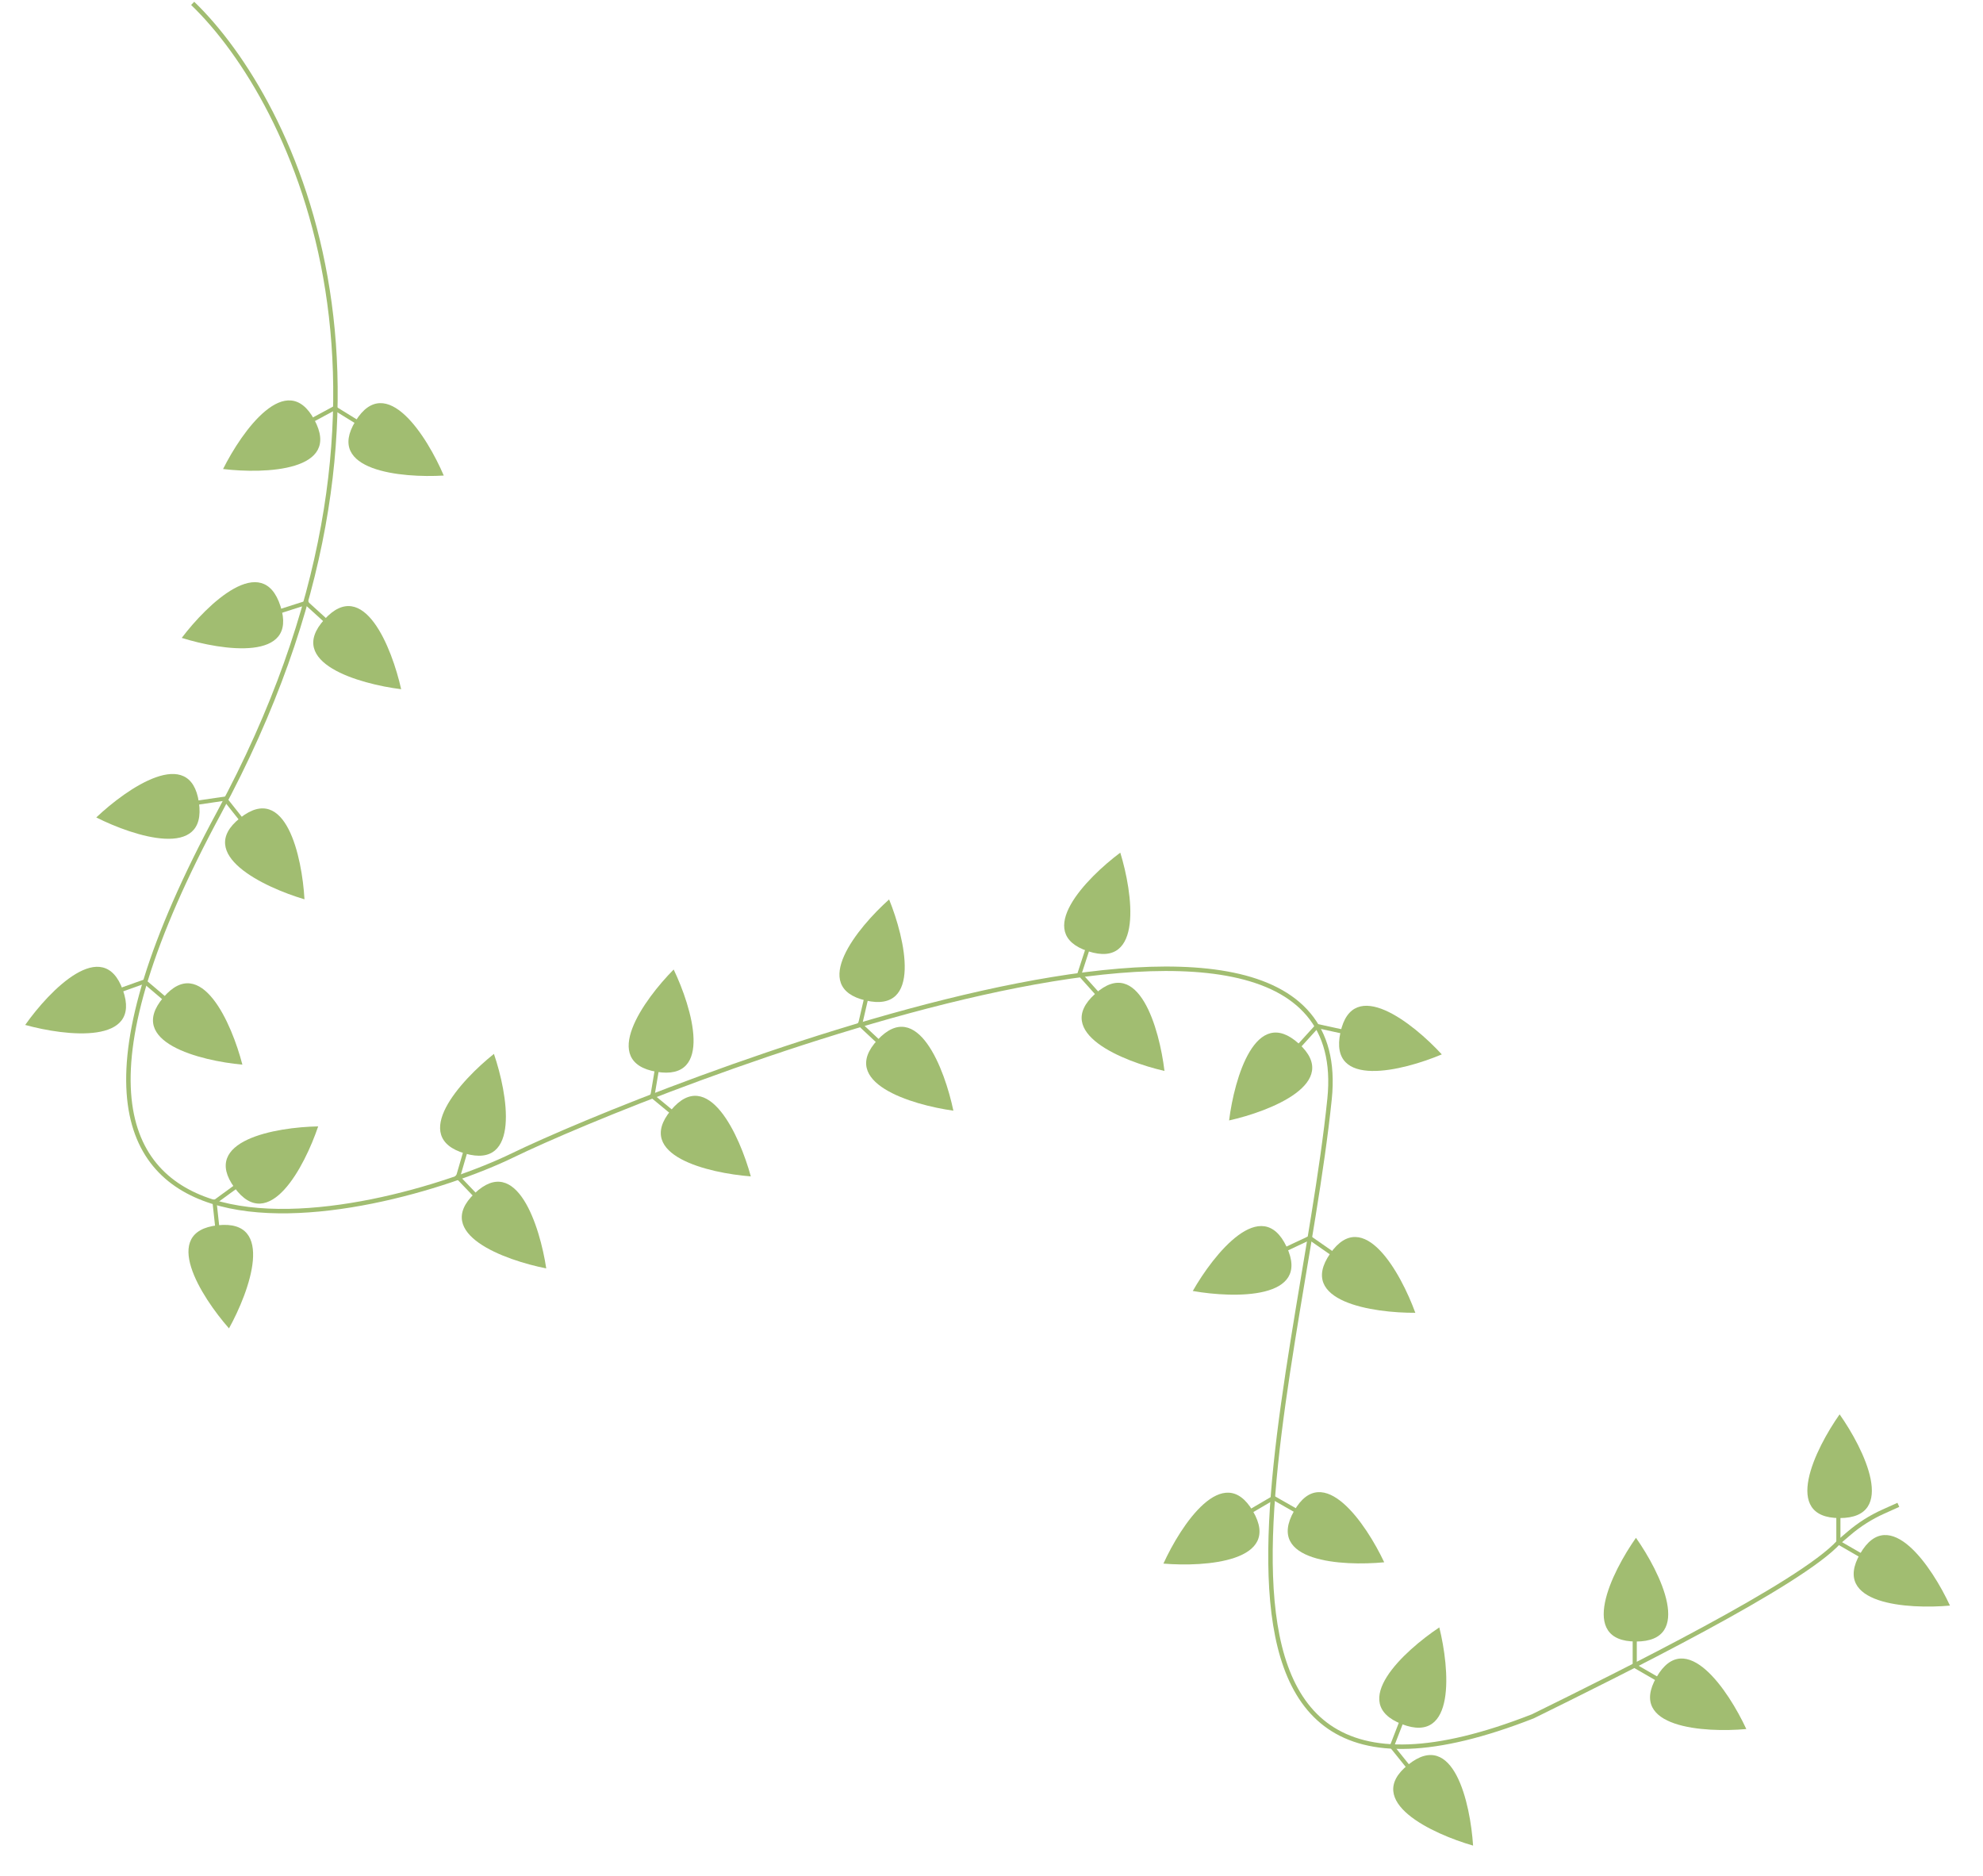 <svg width="445" height="421" viewBox="0 0 445 421" fill="none" xmlns="http://www.w3.org/2000/svg">
<path d="M40.785 143.144C46.509 135.577 58.956 123.565 62.952 136.051C66.947 148.537 49.839 145.982 40.785 143.144Z" fill="#A1BD71"/>
<path d="M90.023 154.657C80.608 153.483 63.981 148.71 72.797 139.006C81.612 129.303 87.954 145.397 90.023 154.657Z" fill="#A1BD71"/>
<rect width="0.926" height="8.113" transform="matrix(-0.672 0.74 0.74 0.672 69.193 135.106)" fill="#A1BD71"/>
<rect x="60.258" y="138.473" width="0.926" height="9.597" transform="rotate(-107.744 60.258 138.473)" fill="#A1BD71"/>
<path d="M50.06 105.248C54.299 96.759 64.33 82.666 70.549 94.207C76.768 105.748 59.481 106.376 50.06 105.248Z" fill="#A1BD71"/>
<path d="M99.585 106.712C90.114 107.286 72.894 105.645 79.779 94.489C86.663 83.333 95.851 97.989 99.585 106.712Z" fill="#A1BD71"/>
<rect width="0.926" height="8.113" transform="matrix(-0.525 0.851 0.851 0.525 75.52 91.317)" fill="#A1BD71"/>
<rect x="67.355" y="96.266" width="0.926" height="9.597" transform="rotate(-118.32 67.355 96.266)" fill="#A1BD71"/>
<path d="M21.606 183.432C28.486 176.899 42.724 167.074 44.633 180.044C46.541 193.014 30.077 187.707 21.606 183.432Z" fill="#A1BD71"/>
<path d="M68.327 201.802C59.229 199.11 43.602 191.691 53.88 183.554C64.158 175.416 67.794 192.328 68.327 201.802Z" fill="#A1BD71"/>
<rect width="0.926" height="8.113" transform="matrix(-0.784 0.621 0.621 0.784 50.959 179.119)" fill="#A1BD71"/>
<rect x="41.596" y="180.985" width="0.926" height="9.597" transform="rotate(-98.37 41.596 180.985)" fill="#A1BD71"/>
<path d="M5.654 229.993C11.123 222.24 23.163 209.82 27.573 222.166C31.982 234.512 14.797 232.528 5.654 229.993Z" fill="#A1BD71"/>
<path d="M54.392 238.903C44.943 238.043 28.167 233.826 36.654 223.835C45.142 213.843 52.016 229.717 54.392 238.903Z" fill="#A1BD71"/>
<rect width="0.926" height="8.113" transform="matrix(-0.647 0.762 0.762 0.647 32.922 220.057)" fill="#A1BD71"/>
<rect x="24.105" y="223.719" width="0.926" height="9.597" transform="rotate(-109.653 24.105 223.719)" fill="#A1BD71"/>
<path d="M51.388 298.084C45.121 290.961 35.845 276.36 48.878 274.946C61.911 273.532 55.982 289.782 51.388 298.084Z" fill="#A1BD71"/>
<path d="M71.4 252.759C68.364 261.749 60.357 277.083 52.616 266.502C44.875 255.922 61.913 252.932 71.4 252.759Z" fill="#A1BD71"/>
<rect width="0.926" height="8.113" transform="matrix(0.59 0.807 0.807 -0.59 48.073 269.252)" fill="#A1BD71"/>
<rect x="49.582" y="278.68" width="0.926" height="9.597" transform="rotate(173.809 49.582 278.68)" fill="#A1BD71"/>
<path d="M122.581 284.626C113.271 282.794 97.02 276.865 106.495 267.805C115.97 258.745 121.167 275.244 122.581 284.626Z" fill="#A1BD71"/>
<path d="M110.842 236.491C113.91 245.47 116.9 262.507 104.316 258.832C91.733 255.157 103.423 242.407 110.842 236.491Z" fill="#A1BD71"/>
<rect width="0.926" height="8.113" transform="matrix(0.96 0.28 0.28 -0.96 102.389 263.78)" fill="#A1BD71"/>
<rect x="109.328" y="270.338" width="0.926" height="9.597" transform="rotate(136.282 109.328 270.338)" fill="#A1BD71"/>
<path d="M168.489 263.978C159.029 263.252 142.194 259.274 150.539 249.163C158.884 239.052 165.983 254.826 168.489 263.978Z" fill="#A1BD71"/>
<path d="M151.176 217.555C155.278 226.111 160.249 242.679 147.321 240.508C134.392 238.337 144.504 224.301 151.176 217.555Z" fill="#A1BD71"/>
<rect width="0.926" height="8.113" transform="matrix(0.986 0.166 0.166 -0.986 145.988 245.648)" fill="#A1BD71"/>
<rect x="153.65" y="251.345" width="0.926" height="9.597" transform="rotate(129.534 153.65 251.345)" fill="#A1BD71"/>
<path d="M213.944 249.233C204.546 247.926 187.989 242.918 196.94 233.34C205.892 223.763 212.006 239.945 213.944 249.233Z" fill="#A1BD71"/>
<path d="M199.523 201.832C203.09 210.624 207.032 227.467 194.262 224.503C181.491 221.539 192.448 208.154 199.523 201.832Z" fill="#A1BD71"/>
<rect width="0.926" height="8.113" transform="matrix(0.974 0.226 0.226 -0.974 192.615 229.552)" fill="#A1BD71"/>
<rect x="199.911" y="235.71" width="0.926" height="9.597" transform="rotate(133.066 199.911 235.71)" fill="#A1BD71"/>
<path d="M437.586 360.29C428.136 361.141 410.875 360.006 417.43 348.652C423.985 337.299 433.599 351.68 437.586 360.29Z" fill="#A1BD71"/>
<path d="M412.823 317.376C418.285 325.134 425.933 340.65 412.823 340.65C399.713 340.65 407.361 325.134 412.823 317.376Z" fill="#A1BD71"/>
<rect width="0.926" height="8.113" transform="matrix(1 4.76264e-08 4.76264e-08 -1 412.084 346.29)" fill="#A1BD71"/>
<rect x="420.942" y="350.432" width="0.926" height="9.597" transform="rotate(120 420.942 350.432)" fill="#A1BD71"/>
<path d="M391.886 387.994C382.437 388.846 365.176 387.71 371.73 376.357C378.285 365.004 387.899 379.385 391.886 387.994Z" fill="#A1BD71"/>
<path d="M367.123 345.081C372.586 352.839 380.233 368.355 367.123 368.355C354.014 368.355 361.661 352.839 367.123 345.081Z" fill="#A1BD71"/>
<rect width="0.926" height="8.113" transform="matrix(1 4.76264e-08 4.76264e-08 -1 366.384 373.995)" fill="#A1BD71"/>
<rect x="375.242" y="378.137" width="0.926" height="9.597" transform="rotate(120 375.242 378.137)" fill="#A1BD71"/>
<path d="M330.57 414.15C321.451 411.529 305.767 404.231 315.982 396.015C326.197 387.798 329.963 404.681 330.57 414.15Z" fill="#A1BD71"/>
<path d="M322.991 365.187C325.28 374.395 326.802 391.627 314.579 386.888C302.355 382.15 315.094 370.447 322.991 365.187Z" fill="#A1BD71"/>
<rect width="0.926" height="8.113" transform="matrix(0.932 0.361 0.361 -0.932 311.851 391.88)" fill="#A1BD71"/>
<rect x="318.613" y="398.943" width="0.926" height="9.597" transform="rotate(141.188 318.613 398.943)" fill="#A1BD71"/>
<path d="M261.081 350.87C265.015 342.236 274.539 327.795 281.165 339.107C287.79 350.419 270.536 351.662 261.081 350.87Z" fill="#A1BD71"/>
<path d="M310.626 350.572C301.182 351.482 283.914 350.454 290.398 339.06C296.882 327.666 306.585 341.987 310.626 350.572Z" fill="#A1BD71"/>
<rect width="0.926" height="8.113" transform="matrix(-0.495 0.869 0.869 0.495 285.862 335.629)" fill="#A1BD71"/>
<rect x="277.881" y="341.279" width="0.926" height="9.597" transform="rotate(-120.357 277.881 341.279)" fill="#A1BD71"/>
<path d="M267.668 289.695C272.364 281.45 283.151 267.927 288.729 279.791C294.308 291.654 277.013 291.337 267.668 289.695Z" fill="#A1BD71"/>
<path d="M317.61 294.587C308.122 294.642 291.017 292.062 298.502 281.299C305.987 270.536 314.359 285.673 317.61 294.587Z" fill="#A1BD71"/>
<rect width="0.926" height="8.113" transform="matrix(-0.571 0.821 0.821 0.571 294.294 277.472)" fill="#A1BD71"/>
<rect x="285.776" y="282.119" width="0.926" height="9.597" transform="rotate(-115.185 285.776 282.119)" fill="#A1BD71"/>
<path d="M275.819 251.425C276.993 242.009 281.768 225.383 291.47 234.199C301.173 243.015 285.079 249.356 275.819 251.425Z" fill="#A1BD71"/>
<path d="M323.55 236.603C314.809 240.294 298.023 244.472 300.806 231.661C303.59 218.85 317.129 229.618 323.55 236.603Z" fill="#A1BD71"/>
<rect width="0.926" height="8.113" transform="matrix(-0.212 0.977 0.977 0.212 295.452 229.741)" fill="#A1BD71"/>
<rect x="289.635" y="237.482" width="0.926" height="9.597" transform="rotate(-137.741 289.635 237.482)" fill="#A1BD71"/>
<path d="M261.316 240.318C252.068 238.197 236.01 231.764 245.763 223.004C255.516 214.243 260.195 230.896 261.316 240.318Z" fill="#A1BD71"/>
<path d="M251.401 191.332C254.188 200.402 256.646 217.524 244.183 213.459C231.72 209.393 243.802 197.013 251.401 191.332Z" fill="#A1BD71"/>
<rect width="0.926" height="8.113" transform="matrix(0.951 0.31 0.31 -0.951 241.731 218.591)" fill="#A1BD71"/>
<rect x="248.843" y="225.161" width="0.926" height="9.597" transform="rotate(138.067 248.843 225.161)" fill="#A1BD71"/>
<path d="M43.237 0.755C66.047 22.72 99.162 89.796 49.151 182.385C-13.364 298.121 85.477 273.622 115.044 259.261C144.612 244.899 305.122 180.695 298.364 246.589C291.606 312.483 254.76 420.117 343.983 385.135C363.64 375.455 404.175 355.415 412.664 346.011L414.965 344.049C417.267 342.087 419.835 340.461 422.593 339.22L426.004 337.685" stroke="#A1BD71"/>
</svg>
